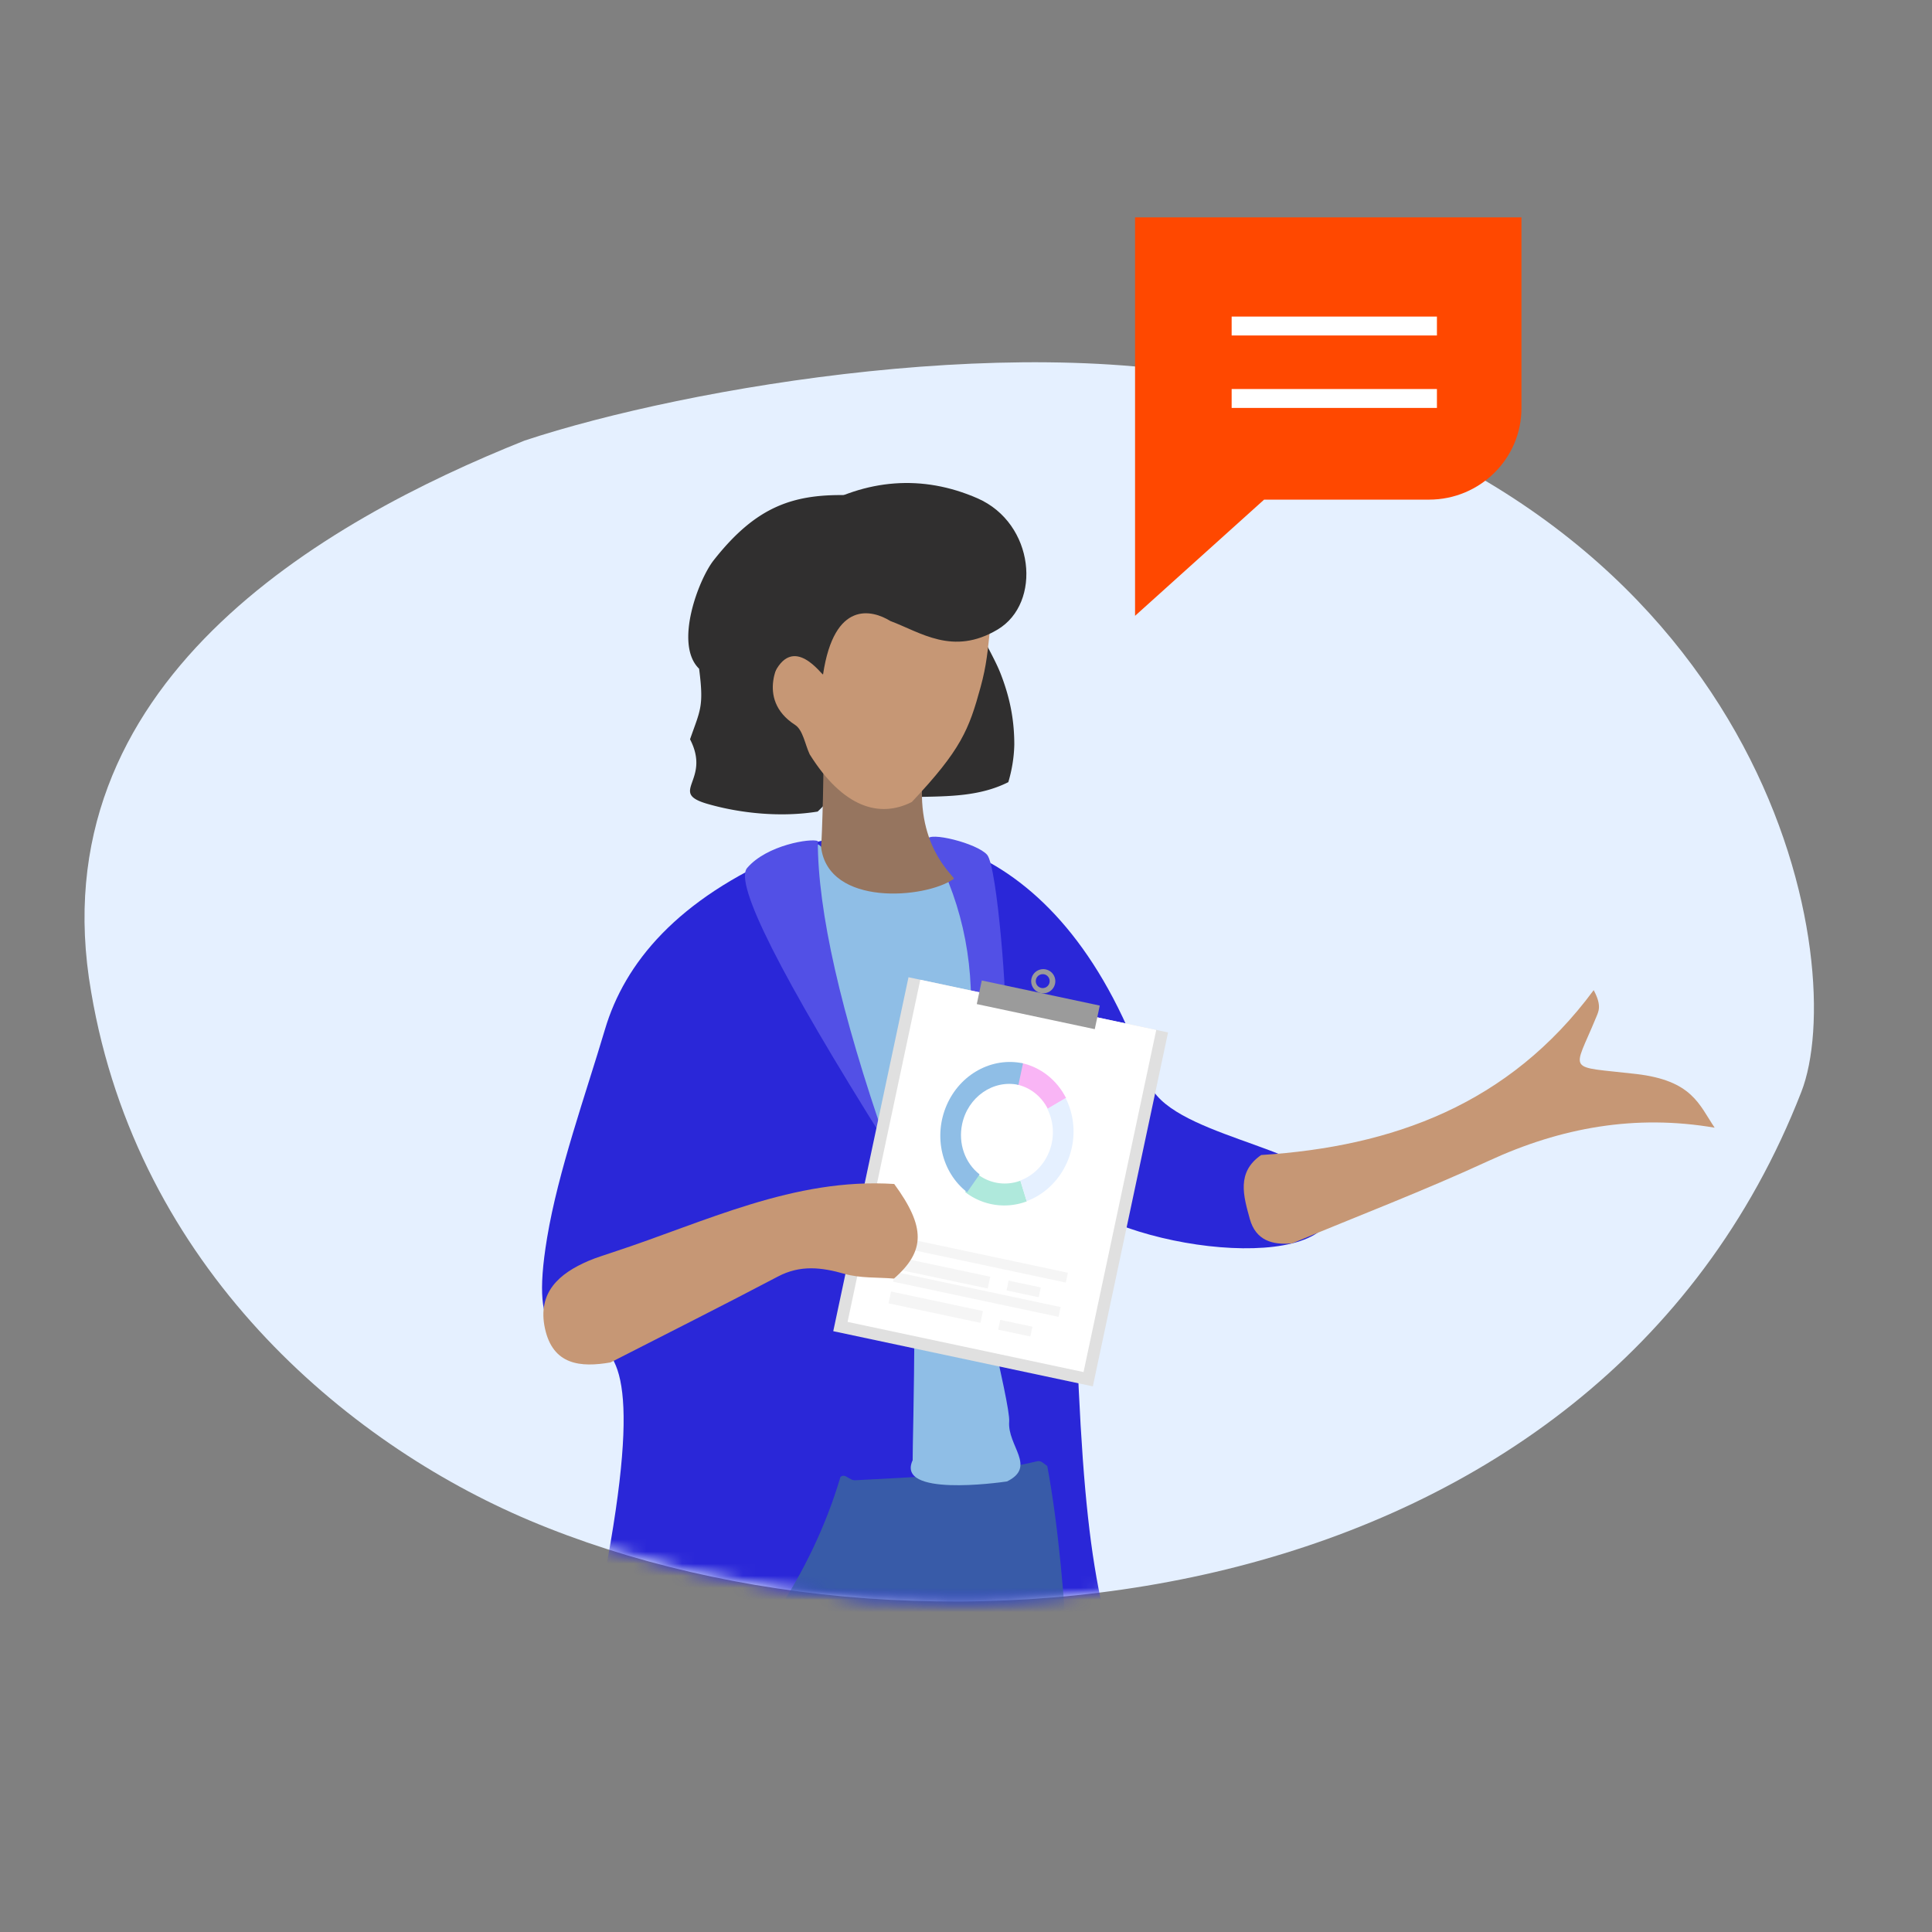 <?xml version="1.0" encoding="UTF-8"?>
<svg xmlns="http://www.w3.org/2000/svg" xmlns:xlink="http://www.w3.org/1999/xlink" width="160" height="160" viewBox="0 0 160 160">
    <rect x="0" y="0" width="160" height="160" fill="#808080" stroke="none"/>
    <defs>
        <path id="a" d="M97.28 2.08C78.786-2.88 49.91 2.022 36.437 6.489 19.83 13.128-3.923 26.566.55 52.153c3.848 22.772 21.035 37.31 36.288 43.757 33.005 13.95 88.392 8.054 105.342-35.487 3.977-10.216-1.875-46.798-44.901-58.342"/>
    </defs>
    <g fill="none" fill-rule="evenodd">
        <g transform="translate(7 30)">
            <mask id="b" fill="#fff">
                <use xlink:href="#a"/>
            </mask>
            <use fill="#E5F0FF" xlink:href="#a"/>
            <path fill="#2A27D8" d="M81.821 69.423c6.448 4.718 24.044 6.155 21.26-.995-1.349-3.467-13.452-4.419-14.96-8.852-7.026-20.653-20.863-22.85-29.962-18.973-9.1 3.876-13.429 9.166-15.053 14.63-1.624 5.466-3.875 11.741-4.795 17.26-3.064 18.355 11.856-5.816 4.045 31.578 0 0 38.336 5.175 43.882 5.921-3.088-9.225-3.81-15.63-4.417-40.57z" mask="url(#b)"/>
            <path fill="#385BA8" d="M49.72 220.806c1.674-6.824 6.545-22.69 6.845-24 2.857-12.447 6.012-24.827 8.423-37.375.28-1.457.656-2.875 1.1-4.282 2.206-12.95 6.627 21.728 2.695 30.74.373 5.294 3.754 29.304 4.45 36.111 1.881-1.293 4.643-.371 6.191-2.506-.326-5.802.948-18.106.797-18.503.384-11.08.75-20.481.964-28.216.54-20.86 2.116-62.204-1.454-81.365-.255-.17-.51-.472-.817-.399-4.961 1.186-10.03 1.288-15.082 1.577-.505.029-.834-.615-1.232-.268-2.378 8.037-7.379 15.333-13.599 20.69-1.61 5.547-.405 11.354-1.513 16.938-.87 4.382.479 8.774-.226 13.14-.76 13.14-1.534 26.276-2.272 39.416-.358 6.36-1.89 36.784-1.99 37.254 1.973 2.1 4.24 2.267 6.72 1.048" mask="url(#b)"/>
            <path fill="#8FBEE6" d="M70.732 41.417c-1.734 1.718-6.861 1.22-9.96-1.494-2.16 1.83-2.53 4.88-1.994 8.043.536 3.162 8.951 18.173 9.216 19.92 1.183 2.747.558 21.78.589 23.043-1.417 3.04 7.07 1.868 7.813 1.758 2.482-1.227.018-2.934.18-4.968.117-1.46-3.054-13.423-3.839-19.803-.784-6.38 3.602-22.975-2.005-26.499z" mask="url(#b)"/>
            <path fill="#C6DAF0" d="M47.994 134.116c1.04-10.015 2.49-20.007 1.847-30.116-4.503 3.784-8.461 8.042-12.096 12.582-3.83 4.785-6.452 10.08-7.558 16.04-.164.884-.477 1.69.438 2.27.947.6 17.336-1.516 17.37-.776" mask="url(#b)"/>
            <path fill="#5250E6" fill-rule="nonzero" d="M60.728 39.653c-.55-.25-4.226.317-5.854 2.23-1.086 1.277 2.762 8.902 11.545 22.879-3.801-10.937-5.698-19.307-5.691-25.109zM69.826 39.51c.04-.666 4.068.308 4.922 1.278.854.97 1.724 12.68 1.489 14.09-.157.94-1.117.94-2.88 0 .349-5.565-.828-10.688-3.531-15.369z" mask="url(#b)"/>
            <g fill-rule="nonzero" mask="url(#b)">
                <path fill="#E0E0E0" d="M68.238 50.931l21.496 4.57-6.23 29.312-21.497-4.57z"/>
                <path fill="#FFF" d="M69.215 51.139l19.542 4.154-6.023 28.335-19.542-4.154z"/>
                <path fill="#F9B5F5" d="M79.776 61.835l1.513-.894c-.764-1.51-2.12-2.573-3.712-2.91l-.378 1.781c1.106.235 2.047.974 2.577 2.023z"/>
                <path fill="#AFE9DC" d="M75.446 67.933a3.656 3.656 0 0 1-1.491-.696l-1.034 1.477a5.282 5.282 0 0 0 5.113.777l-.527-1.714a3.677 3.677 0 0 1-2.061.156z"/>
                <path fill="#E5F0FF" d="M81.766 65.023a6.183 6.183 0 0 0-.516-4.09l-1.513.894a4.337 4.337 0 0 1 .174 3.487c-.433 1.146-1.317 2.042-2.414 2.448l.527 1.713c1.883-.7 3.305-2.391 3.742-4.452z"/>
                <path fill="#8FBEE6" d="M72.68 63.09c.476-2.24 2.563-3.694 4.662-3.247l.378-1.781c-2.575-.547-5.209.897-6.323 3.468-1.115 2.571-.409 5.572 1.696 7.205l1.033-1.477c-1.218-.945-1.784-2.575-1.446-4.167z"/>
                <path fill="#F5F5F5" d="M67.745 72.492l13.694 2.91-.173.813-13.694-2.911zM67.4 74.116l7.607 1.617-.208.978-7.608-1.617zM76.529 76.056l2.662.566-.172.812-2.663-.566zM75.838 79.305l2.663.566-.173.812-2.662-.566zM66.795 76.958l7.608 1.617-.208.979-7.608-1.618zM67.14 75.334l13.695 2.91-.173.813-13.694-2.911z"/>
                <path fill="#9B9B9B" d="M74.308 51.2l9.771 2.077-.415 1.954-9.771-2.077z"/>
                <path fill="#9B9B9B" d="M79.62 50.287a.999.999 0 1 0-.416 1.954.999.999 0 0 0 .416-1.954zm-.328 1.54a.577.577 0 1 1 .24-1.123.577.577 0 0 1-.24 1.122v.002z"/>
            </g>
            <path fill="#C69775" d="M43.564 82.83c4.624-2.365 9.266-4.693 13.862-7.114 1.854-.976 3.608-.765 5.52-.22 1.296.37 2.722.277 4.09.39 2.613-2.282 2.618-4.279.019-7.834-8.315-.535-15.647 3.147-23.256 5.64-.693.242-1.402.443-2.074.733-2.416 1.04-4.238 2.606-3.595 5.587.656 3.036 2.936 3.251 5.434 2.818" mask="url(#b)"/>
            <path fill="#302F2F" d="M69.444 12.364l.256-.497c-1.835.06-4.1-.727-6.118-.848-4.834-.181-7.93.871-11.48 5.382-1.255 1.593-3.29 6.957-1.206 8.979.41 3.16.098 3.408-.75 5.845 1.789 3.454-1.869 4.395 1.46 5.354 2.716.782 6.075 1.124 9.108.632a12.62 12.62 0 0 0 2.436-3.149c.448-.828 1.252-1.171 2.07-1.16a44.2 44.2 0 0 0 1.115-4.014c.49-2.18.612-4.482 1.102-6.602.55-2.06 1.712-3.15 3.181-4.482.673-.606 1.713-1.333 2.02-2.182.61-1.574-.98-4.058-2.693-4.179l-.5.92zM76.505 34.774c.295-.996.471-2.034.495-3.107 0-2.16-.4-4-1.144-5.905-.629-1.587-1.715-3.111-2.115-4.762L69 36c2.567-.054 5.151-.04 7.505-1.226" mask="url(#b)"/>
            <path fill="#96755F" d="M69.371 34.905c-3.735.902-5.783-1.952-8.236-3.905.167 1.717-.07 8.595-.135 9.167.613 4.922 8.61 4.267 10.967 2.633.397-.028-2.925-2.183-2.596-7.895" mask="url(#b)"/>
            <path fill="#C69775" d="M68.513 36.417c4.092-4.34 4.735-6.01 5.694-9.51.505-1.841.587-2.992.793-4.919-1.197-1.272-2.794-.861-4.244-.99-1.85-.166-3.516-.896-5.23-1.51-3.384-1.212-4.81-.202-4.96 3.418-.037.877.147 1.721.247 2.485-.723-1.24-1.712-1.712-3.1-.87.103-.214-2.279 3.308 1.134 5.514.65.42.818 1.602 1.207 2.434 2.74 4.382 5.761 5.317 8.459 3.948" mask="url(#b)"/>
            <path fill="#302F2F" d="M57.012 26c1.622-3.744 4.122.041 4.151-.153.927-6.178 4.084-5.338 5.567-4.42 2.512.935 5.179 2.912 8.878.715s3.08-8.806-1.66-10.876c-4.556-1.99-9.218-1.61-13.604.97-2.209 1.3-2.997 3.523-2.94 6.145.048 2.201-.488 5.419-.392 7.619" mask="url(#b)"/>
            <path fill="#C69775" d="M100.015 72.967c5.429-2.262 10.928-4.364 16.268-6.829 6.009-2.774 12.165-3.867 18.717-2.747-1.298-1.925-1.854-3.908-6.51-4.449-5.865-.68-5.223-.014-3.308-4.683.2-.491.499-.962-.2-2.259-7.017 9.494-16.669 12.958-27.538 13.654-2.065 1.428-1.46 3.399-.944 5.28.493 1.796 1.88 2.195 3.515 2.033" mask="url(#b)"/>
        </g>
        <path fill="#FF4800" d="M126 18v15.813c0 4.17-3.433 7.564-7.653 7.564h-13.66L94 51V18h32z"/>
        <path stroke="#FFF" stroke-width="1.565" d="M102 27h17M102 33h17"/>
    </g>
</svg>
